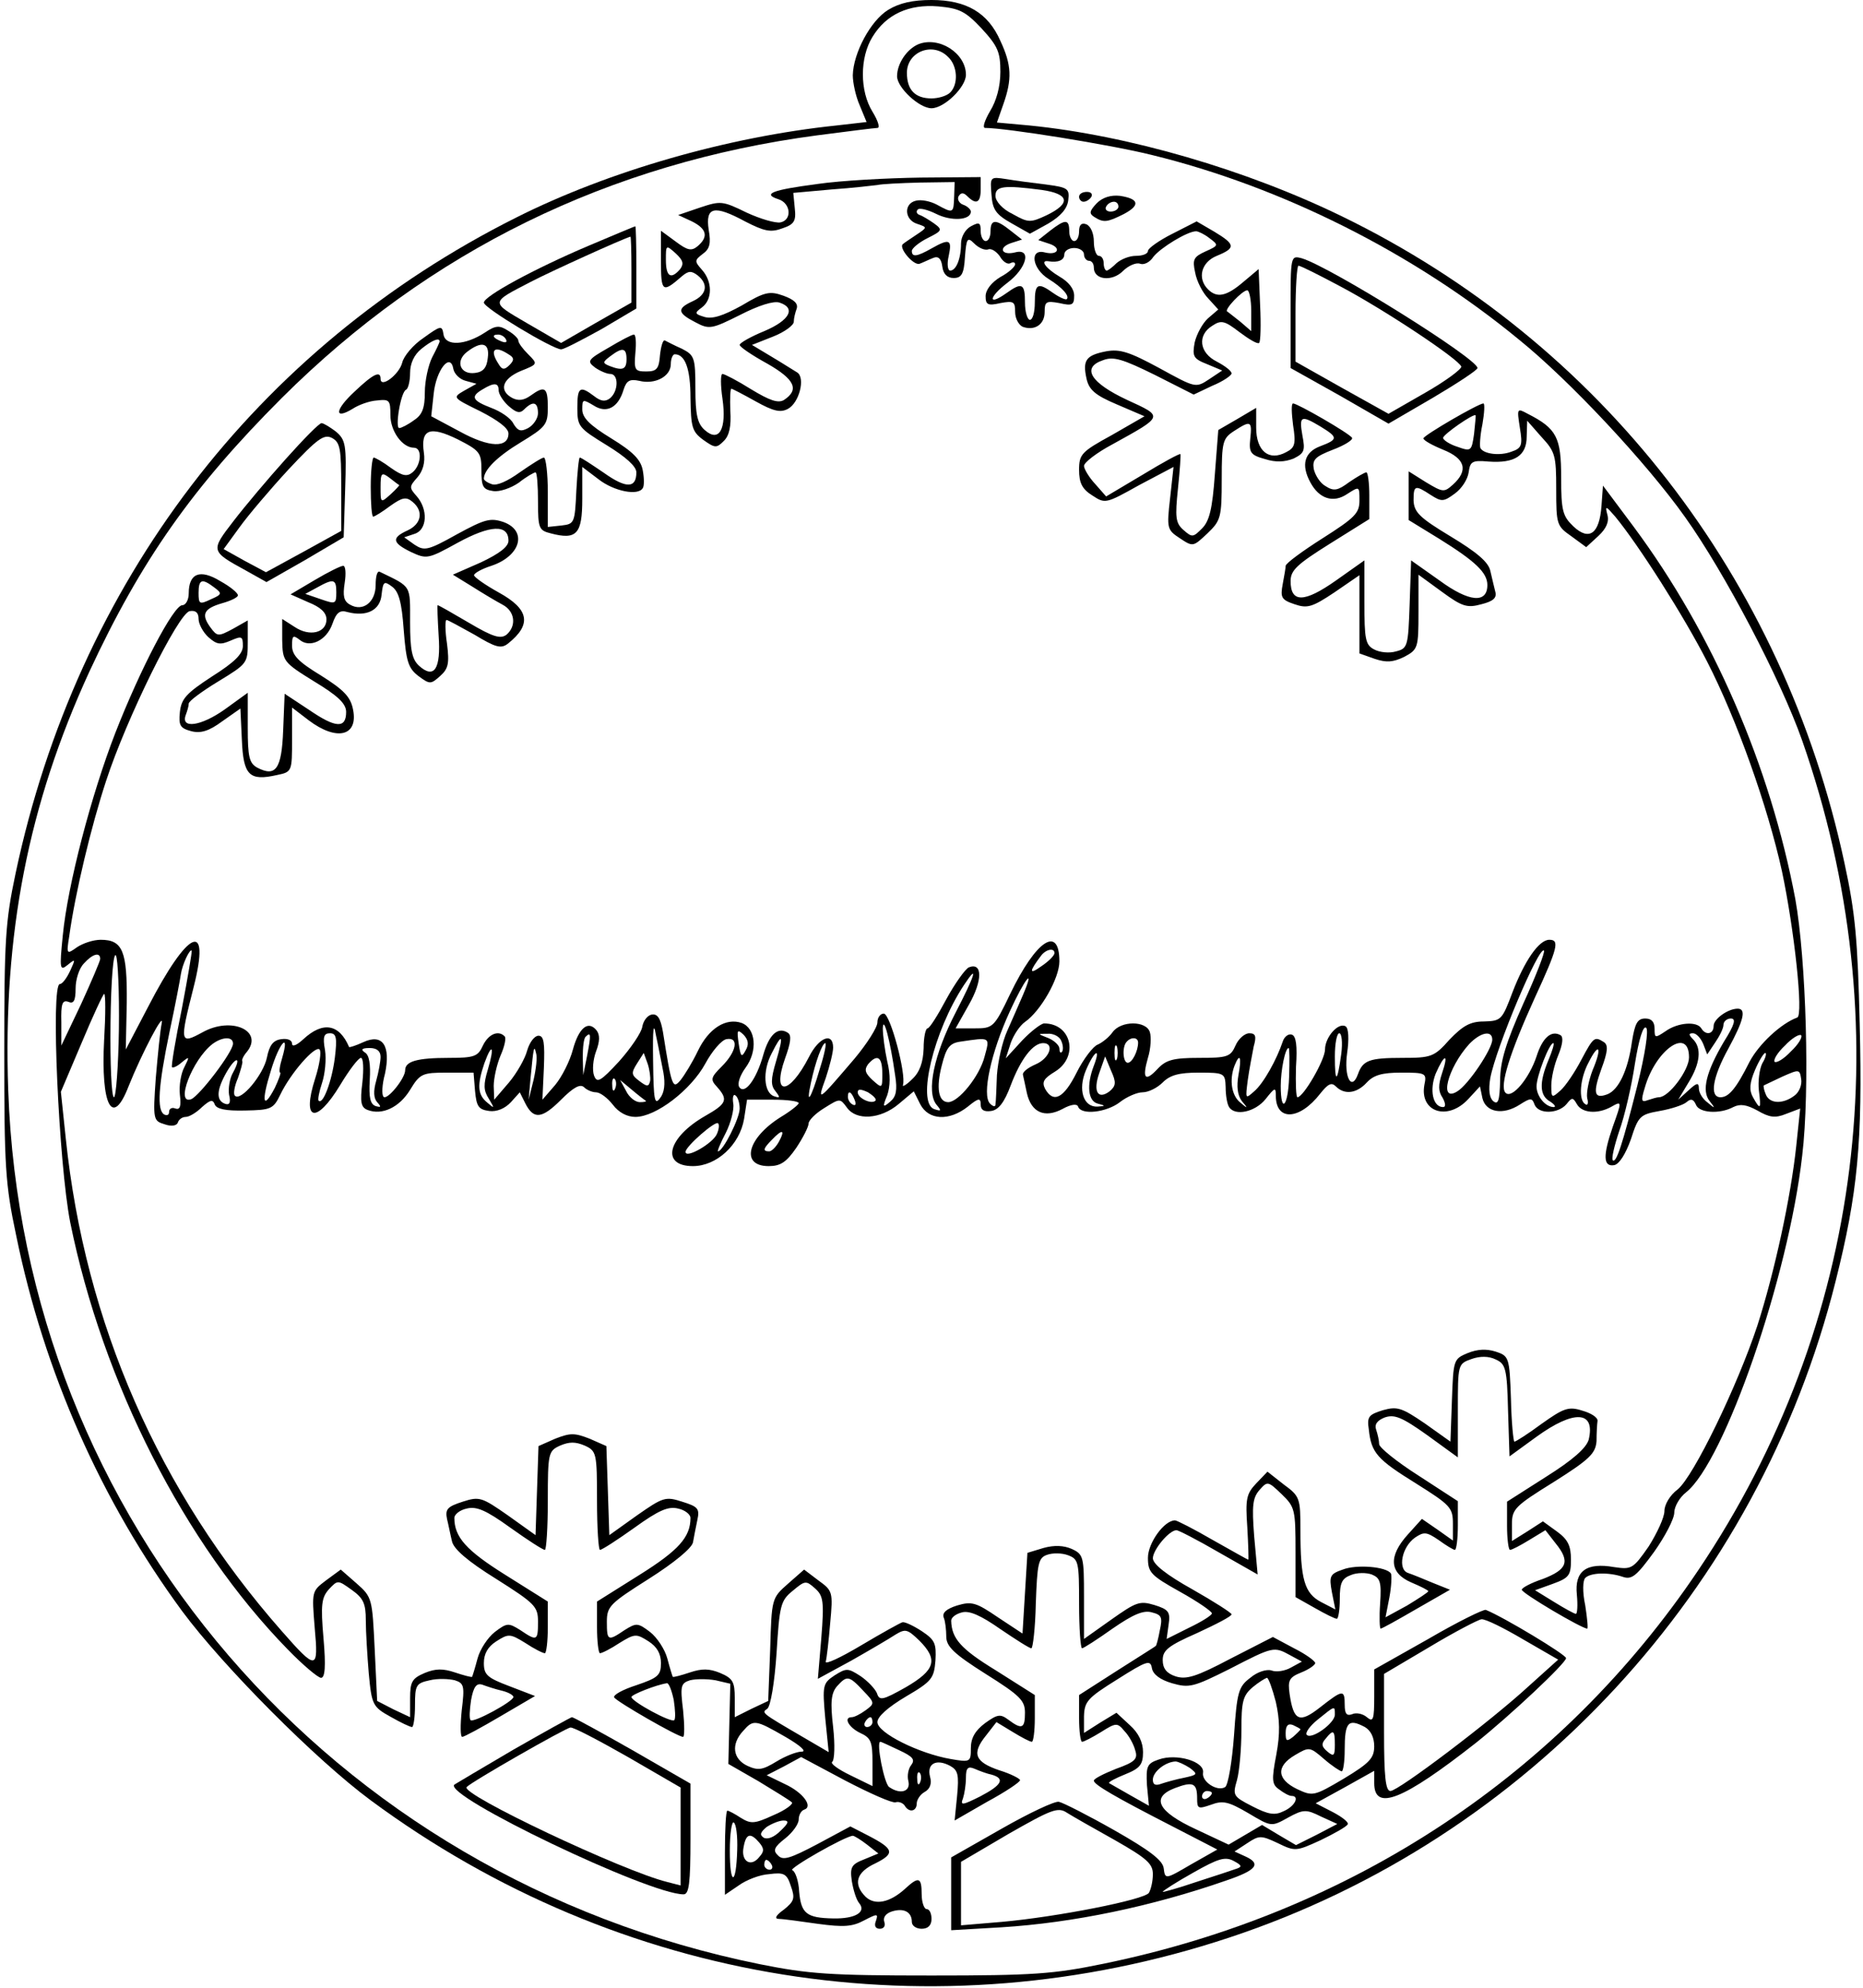 <?xml version="1.0" encoding="UTF-8" standalone="yes"?>
<svg version="1.0" xmlns="http://www.w3.org/2000/svg" width="100.00mm" height="106.67mm" viewBox="0 0 378 404" preserveAspectRatio="xMidYMid meet">
  <g transform="translate(0,404) scale(0.1,-0.1)" fill="#000000" stroke="none">
    <path d="M1802 4020 c-36 -22 -71 -88 -72 -133 0 -15 6 -43 14 -61 l14 -34
-61 -7 c-221 -23 -464 -93 -651 -187 -529 -265 -893 -743 -1018 -1333 -21 -99
-23 -137 -23 -365 0 -229 2 -267 24 -370 57 -280 174 -542 338 -765 84 -113
272 -302 383 -384 506 -374 1147 -477 1745 -279 608 201 1076 707 1233 1334
45 179 55 283 49 521 -4 173 -9 228 -31 329 -124 579 -495 1058 -1021 1314
-195 95 -435 165 -636 185 l-66 6 13 37 c18 51 17 80 -6 129 -25 57 -69 83
-140 83 -38 0 -65 -6 -88 -20z m190 -38 c33 -36 38 -48 38 -88 0 -30 -8 -59
-21 -80 -11 -19 -16 -34 -10 -34 42 0 255 -34 339 -55 262 -64 531 -198 746
-375 103 -83 260 -251 338 -361 80 -112 194 -329 238 -454 201 -574 125 -1187
-211 -1686 -279 -415 -703 -696 -1209 -800 -102 -21 -142 -24 -350 -24 -206 0
-249 3 -349 23 -873 177 -1498 904 -1528 1777 -11 317 41 580 165 850 105 226
210 375 391 556 300 299 666 478 1089 534 62 8 117 15 122 15 6 0 1 15 -10 33
-26 42 -26 110 0 152 28 46 74 67 134 62 43 -4 55 -10 88 -45z"/>
    <path d="M1863 3950 c-23 -10 -43 -39 -43 -65 0 -23 45 -65 70 -65 26 0 70 43
70 68 0 44 -55 79 -97 62z m61 -26 c19 -18 21 -55 4 -72 -7 -7 -24 -12 -38
-12 -33 0 -50 17 -50 52 0 43 53 64 84 32z"/>
    <path d="M1658 3666 c-92 -12 -113 -20 -79 -31 25 -8 28 -42 4 -47 -10 -2 -41
7 -69 20 -49 24 -53 24 -95 10 l-44 -15 28 -13 c30 -15 34 -31 12 -50 -13 -11
-21 -9 -45 9 l-30 22 0 -61 c0 -64 3 -66 42 -32 14 12 20 12 33 2 22 -18 18
-39 -10 -52 -33 -15 -32 -24 5 -43 28 -15 33 -14 91 15 37 19 68 29 80 25 34
-11 21 -36 -31 -58 -27 -11 -50 -24 -50 -28 0 -4 25 -21 56 -38 56 -32 66 -53
34 -74 -12 -7 -29 -1 -67 22 -27 17 -54 31 -58 31 -4 0 -4 -23 0 -50 9 -63 -7
-90 -36 -64 -15 13 -19 32 -19 84 0 63 -2 68 -27 81 -16 7 -31 15 -35 17 -4 2
-8 -12 -10 -30 -2 -28 -7 -33 -28 -33 -23 0 -25 3 -22 38 2 20 1 37 -3 37 -4
0 -27 -12 -52 -27 -42 -24 -44 -27 -27 -40 10 -7 24 -13 31 -13 17 0 17 -34 0
-49 -10 -8 -19 -7 -33 4 -29 22 -34 18 -34 -24 0 -38 3 -41 60 -76 39 -24 60
-43 60 -55 0 -33 -21 -33 -66 -1 -25 17 -46 31 -49 31 -2 0 -5 -30 -7 -67 -3
-66 -4 -68 -30 -71 l-28 -3 0 70 c0 39 -4 71 -8 71 -4 0 -26 -14 -49 -30 -25
-18 -47 -28 -57 -24 -9 3 -16 8 -16 11 0 18 27 45 75 74 51 31 55 36 55 71 0
41 -6 45 -35 24 -14 -10 -25 -11 -37 -5 -28 15 -21 39 17 55 35 14 35 14 15
34 -11 11 -20 23 -20 28 0 4 -9 13 -21 20 -17 11 -25 11 -47 -4 -40 -26 -80
-28 -84 -4 -3 19 -5 19 -41 -7 -21 -14 -40 -37 -43 -50 -6 -24 -44 -53 -44
-33 0 17 -14 11 -53 -26 -40 -37 -42 -58 -4 -35 12 8 34 16 49 17 26 3 28 1
28 -30 0 -32 24 -66 48 -66 17 0 15 -35 -3 -50 -11 -9 -20 -8 -44 9 -16 12
-32 21 -35 21 -3 0 -6 -27 -6 -60 0 -33 2 -60 5 -60 3 0 19 10 35 22 24 17 32
19 45 8 23 -19 18 -45 -10 -58 -33 -15 -32 -25 7 -44 32 -15 35 -14 95 19 66
36 103 38 103 4 0 -12 -18 -26 -56 -44 l-57 -25 39 -24 c22 -14 49 -30 62 -37
25 -13 29 -43 8 -61 -12 -9 -27 -5 -76 24 -34 20 -62 36 -64 36 -1 0 0 -28 2
-61 5 -69 -9 -90 -40 -62 -14 13 -18 32 -18 88 0 77 4 71 -62 103 -5 2 -8 -10
-8 -27 0 -35 -26 -55 -52 -40 -13 7 -15 18 -11 44 3 19 2 35 -3 35 -5 0 -31
-13 -58 -29 l-49 -29 36 -16 c25 -10 37 -21 37 -35 0 -27 -34 -36 -65 -15
l-25 16 0 -43 c1 -43 2 -45 65 -84 48 -29 65 -45 65 -62 0 -34 -21 -33 -75 4
l-50 33 -3 -74 c-3 -79 -15 -96 -53 -76 -16 9 -19 22 -19 81 l0 71 -47 -34
c-48 -34 -90 -40 -79 -11 3 8 6 18 6 23 0 5 27 25 60 45 59 36 60 37 60 80 l0
44 -30 -17 c-30 -16 -32 -16 -46 3 -19 26 -14 38 24 49 18 5 32 12 32 16 0 5
-16 18 -36 29 -41 25 -64 16 -64 -25 0 -13 -6 -24 -13 -24 -18 0 -86 -131
-136 -259 -49 -126 -97 -309 -107 -412 -7 -69 -6 -73 10 -60 16 13 16 12 5
-12 -7 -15 -16 -27 -21 -27 -19 0 -2 -366 21 -484 66 -326 232 -653 442 -868
31 -32 62 -58 68 -58 8 0 10 23 5 80 -6 69 -4 83 11 100 18 19 18 19 46 -1 24
-17 29 -28 29 -62 0 -23 3 -72 6 -108 6 -64 8 -68 44 -88 21 -12 40 -21 44
-21 3 0 6 20 6 44 0 41 2 45 30 51 16 4 39 3 51 0 19 -6 20 -12 14 -61 -3 -30
-3 -54 1 -54 4 0 39 19 78 42 l70 41 -52 20 c-45 17 -52 23 -52 47 0 19 8 33
25 44 25 16 28 16 59 -3 18 -12 36 -21 40 -21 3 0 6 24 6 53 l0 52 -86 54
c-80 50 -104 77 -104 116 0 7 11 16 25 19 20 5 39 -3 89 -39 35 -25 66 -45 70
-45 3 0 6 45 6 100 0 97 1 101 25 112 19 8 31 8 50 0 24 -11 25 -15 25 -112 0
-55 3 -100 6 -100 4 0 35 20 70 45 50 36 69 44 89 39 14 -3 25 -12 25 -19 0
-39 -24 -66 -104 -116 l-86 -54 0 -52 c0 -29 3 -53 6 -53 4 0 22 9 40 21 31
19 34 19 59 3 17 -11 25 -25 25 -44 0 -25 -6 -30 -50 -45 -28 -9 -48 -20 -45
-25 6 -9 129 -80 140 -80 3 0 3 24 0 54 -6 49 -5 55 14 61 12 3 35 3 52 0 l30
-7 -2 -81 -2 -82 61 -35 c33 -20 64 -39 68 -43 4 -3 -13 -16 -37 -26 -39 -18
-46 -18 -66 -6 -12 8 -25 15 -28 15 -3 0 -5 -39 -5 -86 l0 -85 28 19 c15 11
43 22 62 23 30 4 36 1 44 -24 9 -25 7 -31 -14 -48 -17 -12 -20 -19 -10 -19 8
0 44 -5 79 -10 52 -7 70 -6 94 7 27 14 29 14 24 -1 -4 -10 -1 -16 8 -16 8 0
12 6 9 14 -3 9 3 17 15 21 25 8 41 -1 41 -21 0 -8 9 -14 20 -14 13 0 20 7 20
20 0 11 -4 20 -10 20 -5 0 -10 14 -10 30 0 35 -6 37 -34 11 -31 -28 -61 -34
-80 -16 -26 26 -19 50 20 68 40 20 38 29 -14 56 l-37 19 -67 -36 c-55 -29 -70
-34 -80 -23 -11 10 -8 17 15 35 15 12 27 29 27 38 0 9 5 18 11 20 19 6 -2 35
-39 52 l-37 18 35 18 35 19 90 -48 c50 -26 95 -46 102 -44 6 2 14 -1 18 -6 9
-16 25 -13 25 4 0 7 7 18 16 23 11 6 15 17 11 31 -7 27 13 37 41 22 16 -9 18
-18 14 -61 l-5 -50 66 38 c37 20 67 40 67 44 0 3 -19 13 -42 20 -50 17 -57 34
-27 71 l21 27 33 -20 c18 -11 35 -20 39 -20 3 0 6 21 6 48 l0 47 -79 50 c-72
44 -90 65 -91 101 0 7 10 14 22 17 15 4 38 -6 78 -34 31 -21 59 -39 63 -39 3
0 8 41 9 91 3 81 5 93 23 99 11 4 30 4 43 -1 21 -8 22 -14 22 -99 0 -49 3 -90
6 -90 3 0 31 18 62 40 42 29 63 38 80 33 20 -5 22 -10 16 -37 -3 -17 -7 -31
-8 -31 0 -1 -36 -23 -78 -50 l-78 -50 0 -47 c0 -27 3 -48 6 -48 4 0 21 9 39
20 30 19 33 19 47 2 9 -9 19 -27 22 -39 6 -18 0 -24 -39 -38 -25 -10 -45 -20
-45 -24 0 -8 43 -33 158 -92 l93 -48 -53 -30 c-53 -31 -53 -31 -56 -8 -2 16
-28 36 -100 77 -53 30 -104 56 -113 58 -8 2 -61 -23 -117 -55 l-102 -58 0 -74
0 -74 103 6 c144 9 304 42 456 95 62 21 72 34 39 49 l-22 10 26 17 c24 16 28
16 62 0 35 -17 37 -17 87 6 27 13 52 27 55 32 3 4 -11 15 -30 25 l-35 18 60
33 59 33 0 -25 c0 -58 58 -35 207 82 69 55 183 162 183 172 0 7 -126 83 -163
98 -4 2 -57 -24 -117 -59 l-110 -62 0 -55 c0 -47 -2 -53 -15 -42 -8 7 -22 10
-30 6 -11 -4 -15 1 -15 19 0 32 -4 31 -50 -5 -42 -33 -54 -28 -62 27 -4 28 -1
34 24 44 15 6 28 15 28 19 0 4 -19 18 -43 30 l-43 23 -86 -44 c-70 -37 -90
-43 -112 -36 -18 6 -26 16 -26 33 0 20 11 29 70 55 39 18 70 34 70 38 0 3 -36
26 -80 51 -52 29 -80 51 -80 63 0 17 33 57 48 57 4 0 43 -20 86 -45 l79 -45
-7 77 c-5 64 -3 79 11 95 16 18 17 18 45 -9 27 -26 28 -31 28 -118 l0 -91 39
-22 c21 -12 41 -22 45 -22 3 0 6 18 6 40 0 33 4 42 23 49 12 5 31 5 42 1 17
-7 20 -15 17 -59 -2 -28 -1 -51 1 -51 3 0 35 18 73 40 l68 39 -35 14 c-19 8
-41 17 -50 20 -22 7 -13 53 14 72 18 12 23 12 48 -5 15 -11 30 -20 33 -20 3 0
6 22 6 50 l0 49 -80 52 c-44 28 -80 57 -80 64 0 7 -3 20 -6 29 -4 11 2 19 17
25 20 7 35 1 87 -36 l62 -45 0 95 c0 95 0 95 28 105 17 6 35 6 49 -1 20 -9 23
-18 25 -103 l3 -94 55 40 c76 55 120 53 106 -6 -5 -17 -32 -41 -86 -75 l-80
-51 0 -49 c0 -27 3 -49 6 -49 4 0 21 9 39 20 l33 20 21 -27 c30 -37 23 -53
-26 -72 -24 -8 -43 -18 -43 -22 0 -7 122 -79 133 -79 2 0 0 21 -4 47 -6 28 -5
51 0 56 11 11 48 12 77 2 18 -6 28 3 63 51 22 31 41 67 41 80 0 12 11 31 24
41 78 62 208 437 236 684 16 133 8 400 -14 522 -51 270 -167 539 -329 757
l-62 83 -3 -41 c-4 -57 -25 -72 -57 -42 -22 21 -25 32 -25 100 0 81 -9 99 -68
129 -22 12 -22 11 -16 -28 6 -36 4 -42 -17 -49 -23 -9 -56 -5 -63 7 -2 3 -1
25 4 49 4 23 5 42 2 42 -10 0 -122 -65 -122 -71 0 -4 18 -14 40 -23 45 -18 52
-42 20 -71 -18 -16 -20 -16 -55 5 l-35 22 0 -50 0 -49 62 -38 c74 -46 98 -69
98 -94 0 -38 -37 -35 -97 9 l-58 41 -3 -89 c-3 -86 -4 -90 -28 -96 -13 -4 -33
-2 -44 4 -18 9 -20 21 -20 96 l0 85 -58 -41 c-64 -45 -92 -46 -92 -1 0 22 13
34 80 76 l80 50 0 48 c0 26 -3 47 -6 47 -3 0 -19 -9 -35 -20 -23 -17 -31 -19
-48 -8 -11 6 -21 22 -24 35 -3 19 3 25 39 39 24 9 41 20 39 24 -5 9 -111 70
-120 70 -4 0 -3 -20 0 -44 6 -38 4 -46 -14 -55 -35 -19 -61 2 -61 50 l0 40
-39 -23 -38 -22 -7 -90 c-5 -70 -11 -95 -26 -110 -18 -18 -20 -19 -38 -3 -16
14 -17 26 -11 84 4 38 6 69 5 70 -1 2 -36 -17 -77 -42 l-74 -44 -22 25 c-13
14 -23 31 -23 37 0 7 26 27 58 44 105 58 104 56 30 90 -75 35 -94 66 -49 81
21 8 40 2 105 -30 l79 -40 38 18 c22 9 39 21 39 25 0 5 -13 15 -30 24 -36 18
-40 54 -9 73 18 12 25 10 55 -13 20 -15 37 -25 40 -22 3 2 4 37 2 77 l-3 73
-31 -26 c-35 -30 -54 -33 -72 -15 -22 22 -14 55 18 68 39 16 38 23 -5 49 l-36
21 -49 -25 c-28 -14 -50 -30 -50 -35 0 -6 -11 -10 -24 -10 -14 0 -31 -7 -40
-15 -8 -8 -17 -15 -20 -15 -3 0 -6 7 -6 15 0 8 -4 15 -10 15 -5 0 -10 13 -10
29 0 16 -6 31 -15 35 -10 4 -15 -1 -15 -14 0 -11 -4 -20 -10 -20 -5 0 -10 9
-10 20 0 25 -8 25 -39 1 l-24 -19 21 -7 c27 -8 20 -25 -8 -18 -31 8 -26 -33 8
-54 29 -18 43 -35 37 -41 -2 -2 -14 3 -27 12 -32 23 -38 20 -38 -19 0 -19 -4
-35 -10 -35 -5 0 -10 16 -10 35 0 39 -6 42 -38 19 -38 -27 -36 -8 2 21 40 30
50 71 16 62 -28 -7 -35 10 -8 19 l22 7 -23 18 c-30 24 -41 24 -41 -1 0 -11 -4
-20 -10 -20 -5 0 -10 9 -10 20 0 18 -3 19 -20 10 -11 -6 -20 -21 -20 -35 0
-31 -10 -55 -22 -55 -5 0 -7 13 -3 30 7 33 2 36 -35 15 -30 -17 -40 -18 -40
-5 0 5 14 17 32 26 30 15 31 17 13 30 -10 7 -23 15 -29 17 -6 2 -8 7 -4 11 3
4 20 0 38 -9 30 -15 70 -13 70 5 0 4 -7 11 -16 14 -8 3 -12 11 -9 17 5 8 10 8
18 0 18 -18 27 -13 27 14 l0 25 -122 -1 c-68 -1 -162 -6 -210 -13z m278 -26
c-1 -34 -2 -34 -35 -16 -13 7 -32 11 -43 8 -25 -6 -23 -39 3 -47 21 -7 21 -7
-3 -23 -12 -8 -24 -16 -26 -18 -10 -7 22 -45 34 -40 8 3 20 9 28 12 10 4 16
-2 18 -18 2 -15 10 -23 23 -23 16 0 21 8 23 43 3 38 5 41 19 27 9 -9 21 -14
28 -12 6 3 17 -4 24 -14 6 -11 16 -17 21 -14 6 3 10 2 10 -2 0 -5 -13 -17 -30
-26 -18 -11 -30 -26 -30 -39 0 -17 4 -20 30 -14 27 5 30 3 30 -18 0 -13 7 -26
15 -30 24 -9 45 4 45 30 0 21 3 23 30 18 26 -6 30 -4 30 15 0 14 -11 28 -30
39 -27 16 -41 34 -22 31 19 -3 32 2 32 14 0 7 9 13 20 13 11 0 20 -6 20 -13 0
-7 5 -13 10 -13 6 0 10 -6 10 -14 0 -25 37 -29 59 -7 11 11 27 18 35 15 8 -3
20 3 27 14 14 18 69 52 87 52 4 0 17 -6 27 -14 19 -14 19 -15 -8 -27 -24 -11
-27 -16 -21 -43 3 -17 15 -41 27 -53 l20 -22 -21 -18 c-11 -10 -23 -32 -27
-49 -5 -28 -3 -33 25 -44 l31 -13 -27 -18 c-27 -18 -28 -17 -101 23 -61 33
-80 39 -108 34 -41 -8 -48 -18 -40 -55 5 -23 17 -34 62 -53 l56 -24 -66 -38
c-62 -34 -67 -39 -67 -71 0 -26 6 -39 27 -52 26 -17 27 -17 95 21 l70 37 -7
-64 c-7 -61 -6 -64 20 -81 27 -18 27 -17 56 10 27 26 29 32 29 110 0 76 2 83
25 98 34 22 37 21 33 -16 -3 -28 1 -33 30 -41 22 -7 40 -6 58 1 22 11 24 16
18 47 -7 40 -3 42 37 18 36 -22 36 -26 -1 -40 -32 -12 -39 -38 -20 -73 18 -34
47 -43 75 -24 25 16 25 16 25 -13 0 -26 -9 -35 -75 -77 -41 -26 -75 -51 -75
-56 0 -4 -3 -21 -6 -37 -5 -27 -3 -32 24 -41 26 -9 36 -6 81 24 l51 35 0 -80
0 -79 31 -11 c24 -8 37 -7 60 4 28 15 29 18 29 91 l0 76 48 -35 c41 -30 51
-33 80 -25 24 6 32 13 28 26 -2 9 -7 28 -10 42 -4 18 -28 38 -81 70 -63 38
-74 49 -75 73 0 31 3 32 35 11 22 -14 26 -14 49 3 14 10 26 29 28 43 3 22 7
25 40 22 54 -4 78 12 78 51 l1 32 29 -33 c28 -30 30 -38 30 -106 0 -72 1 -75
31 -96 l30 -22 25 23 c16 15 22 29 18 43 -5 19 -3 18 16 -4 47 -57 139 -201
187 -295 60 -117 123 -294 152 -426 25 -118 44 -293 31 -297 -33 -12 -78 -54
-97 -90 -27 -54 -42 -72 -59 -72 -23 0 -16 41 16 99 31 57 37 81 19 81 -20 0
-49 -21 -49 -35 0 -17 -16 -20 -25 -5 -9 15 -48 12 -73 -6 -21 -14 -22 -14
-22 5 0 14 -6 21 -19 21 -16 0 -21 -10 -27 -47 -8 -58 -27 -98 -50 -107 -27
-10 -30 2 -12 52 13 35 14 48 5 54 -19 12 -21 11 -46 -36 -13 -25 -32 -53 -42
-62 -18 -16 -19 -16 -19 10 0 15 6 42 14 61 9 22 11 37 5 41 -19 11 -37 -5
-49 -43 -15 -45 -50 -87 -63 -74 -13 13 9 82 59 192 48 104 51 119 30 119 -21
0 -50 -42 -75 -107 -21 -56 -23 -58 -58 -59 -28 0 -43 -9 -70 -37 -31 -35 -37
-37 -96 -37 -67 0 -80 -5 -90 -33 -13 -36 -29 -6 -22 43 4 28 3 50 -3 54 -15
9 -42 -22 -42 -47 0 -21 -44 -97 -56 -97 -3 0 -4 28 -3 62 3 43 0 62 -8 65 -7
3 -16 -4 -19 -14 -12 -36 -39 -85 -58 -101 -18 -16 -18 -16 -13 23 3 22 9 52
12 68 6 21 4 27 -9 27 -9 0 -22 -11 -28 -25 -10 -23 -17 -25 -74 -25 -52 0
-67 -4 -84 -22 -26 -28 -32 -20 -20 22 6 19 7 43 4 52 -7 24 -59 24 -76 0 -7
-10 -21 -21 -30 -25 -9 -3 -29 -29 -43 -57 -26 -52 -47 -63 -64 -33 -7 14 -3
21 20 35 49 30 34 98 -22 98 -6 0 -27 -16 -45 -35 l-33 -36 10 31 c6 17 19 36
29 43 32 22 70 89 70 123 0 74 -47 44 -100 -66 -33 -69 -35 -70 -73 -70 l-38
0 27 48 c28 49 28 87 0 76 -7 -3 -28 -32 -46 -65 -17 -32 -34 -59 -38 -59 -4
0 -8 -18 -8 -41 -1 -28 -8 -48 -23 -62 -12 -12 -21 -17 -19 -12 7 22 -26 145
-39 145 -7 0 -13 -8 -13 -18 0 -10 -21 -43 -46 -73 -76 -89 -77 -90 -59 -40 8
24 15 52 15 62 0 32 -29 21 -49 -19 -40 -78 -76 -81 -49 -4 12 33 14 48 6 53
-20 13 -38 -3 -50 -45 -14 -50 -38 -82 -49 -65 -4 7 2 24 13 39 25 34 21 80
-8 91 -32 11 -67 -11 -89 -57 -11 -23 -27 -49 -35 -59 -16 -19 -18 -16 -36 98
-5 28 -11 37 -23 35 -9 -2 -17 -13 -19 -25 -2 -12 -23 -43 -47 -70 -38 -41
-45 -45 -51 -29 -4 11 -2 33 4 49 8 21 8 34 1 43 -17 21 -36 5 -48 -39 -6 -23
-22 -55 -36 -72 l-26 -30 3 65 c2 51 0 65 -11 65 -8 0 -18 -13 -23 -30 -4 -16
-21 -46 -37 -65 l-30 -35 -1 28 c0 15 6 43 14 62 8 18 12 36 8 39 -13 13 -33
4 -44 -19 -10 -22 -17 -25 -69 -25 -65 0 -89 -7 -89 -25 0 -17 -37 -62 -44
-54 -4 4 -3 25 3 47 12 57 -5 82 -44 64 -15 -7 -28 -11 -29 -10 -20 47 -53 53
-93 16 -14 -13 -23 -16 -23 -9 0 7 -9 11 -22 9 -16 -2 -24 -12 -29 -37 -7 -35
-53 -90 -65 -78 -4 3 -1 20 6 36 6 17 10 32 9 34 -2 2 2 11 9 19 35 43 -31 73
-90 40 -46 -25 -47 -22 -18 92 35 138 -11 118 -93 -41 l-45 -86 2 95 c1 105
-8 128 -53 128 -15 0 -36 -7 -48 -15 -21 -15 -22 -15 -16 22 12 88 45 225 75
316 41 126 147 341 170 345 12 2 18 -3 18 -16 0 -10 9 -27 20 -37 17 -15 24
-16 45 -7 23 10 25 9 25 -11 0 -16 -17 -33 -63 -62 -52 -34 -62 -45 -65 -72
-3 -28 1 -33 23 -39 19 -5 36 0 63 20 l37 26 3 -64 c3 -72 15 -84 72 -71 30 6
30 8 30 72 l0 65 34 -26 c57 -43 101 -32 90 22 -5 26 -19 40 -65 69 -46 28
-59 41 -59 61 0 20 2 22 15 12 21 -18 55 -2 67 32 8 23 15 29 31 24 39 -10 66
4 69 35 3 27 5 29 21 17 14 -10 20 -32 24 -88 5 -64 9 -78 30 -94 23 -17 25
-17 44 0 17 15 19 26 14 66 -4 26 -4 48 -1 48 3 0 28 -14 57 -30 43 -26 54
-29 68 -18 49 39 43 70 -19 104 -27 15 -50 31 -50 35 0 4 16 13 35 19 60 20
74 71 25 89 -27 9 -38 6 -95 -25 -59 -33 -66 -34 -86 -21 l-21 15 21 7 c26 8
28 50 4 77 -15 17 -15 19 2 38 11 13 16 30 13 50 -7 48 12 55 69 27 45 -23 48
-27 48 -63 0 -33 3 -39 24 -42 13 -2 36 6 52 17 15 12 31 21 34 21 3 0 5 -27
5 -59 0 -55 2 -59 26 -65 53 -14 64 -1 64 70 l0 65 33 -25 c32 -25 81 -34 90
-18 3 4 3 20 0 36 -4 22 -20 38 -64 65 -44 27 -59 42 -59 59 0 21 1 21 23 8
26 -17 50 -5 61 32 6 19 13 22 32 18 32 -8 64 9 64 34 0 11 4 20 8 20 21 0 32
-29 32 -89 1 -59 3 -68 26 -85 24 -17 27 -17 42 -2 11 11 15 30 13 61 -1 25 0
45 2 45 2 0 25 -12 50 -26 36 -20 50 -23 65 -15 23 12 36 63 19 74 -7 4 -30
19 -52 32 l-40 24 43 17 c23 9 42 23 42 30 0 7 3 19 6 27 3 10 -5 18 -27 26
-28 10 -38 8 -85 -20 -38 -21 -60 -28 -76 -23 -20 6 -20 8 -5 19 22 16 22 53
0 77 -15 17 -15 19 2 32 14 10 17 21 12 49 -7 47 11 51 74 17 39 -20 52 -23
76 -14 24 8 28 15 25 41 l-3 31 78 7 c43 3 85 8 93 9 8 2 47 4 86 5 l71 1 -1
-30z m-557 -147 c-19 -22 -29 -15 -29 19 0 30 0 31 20 13 15 -14 17 -21 9 -32z
m1161 -85 l0 -41 -22 19 c-13 10 -25 20 -27 21 -6 4 31 43 41 43 4 0 8 -19 8
-42z m-1515 -58 c3 -6 -1 -7 -9 -4 -18 7 -21 14 -7 14 6 0 13 -4 16 -10z
m-135 -4 c0 -2 -7 -17 -15 -32 -8 -16 -15 -48 -15 -71 0 -32 -5 -46 -22 -57
-12 -9 -26 -16 -30 -16 -9 0 3 74 14 78 4 2 8 17 8 34 0 19 8 37 23 49 21 17
37 24 37 15z m98 -33 c-2 -20 -9 -29 -26 -31 -30 -4 -41 24 -16 43 30 23 46
18 42 -12z m42 7 c12 -7 12 -12 2 -22 -10 -10 -15 -10 -22 2 -19 29 -9 39 20
20z m240 -10 c0 -21 -8 -24 -34 -14 -15 6 -15 8 1 20 25 19 33 17 33 -6z
m-327 -44 l22 -6 -25 -14 c-24 -14 -24 -14 33 -42 35 -18 57 -34 57 -45 0 -30
-39 -29 -99 4 l-58 31 5 46 c5 48 34 85 40 50 2 -10 13 -21 25 -24z m67 -19
c0 -8 9 -22 20 -32 16 -14 23 -16 32 -7 18 18 28 15 28 -8 0 -10 -9 -24 -20
-30 -15 -8 -21 -6 -30 9 -5 11 -26 25 -45 32 -39 15 -43 23 -17 38 23 14 32
13 32 -2z m1983 -89 c-5 -35 -6 -36 -34 -26 -16 5 -29 14 -29 18 0 7 62 50 66
46 1 -1 -1 -17 -3 -38z m-2185 -104 c1 0 -7 -9 -18 -19 -20 -18 -20 -17 -20
15 0 29 2 31 18 19 9 -7 18 -14 20 -15z m-376 -208 c16 -12 16 -14 -7 -24 -23
-11 -25 -10 -25 13 0 28 7 30 32 11z m248 -10 c0 -24 -2 -24 -31 -14 l-32 11
24 13 c34 19 39 17 39 -10z m-442 -888 c-1 -76 -6 -138 -10 -138 -5 0 -8 68
-7 151 1 89 6 145 11 137 4 -7 7 -75 6 -150z m128 42 c-13 -63 -22 -117 -20
-119 2 -2 11 2 20 10 16 13 16 12 5 -10 -7 -13 -11 -38 -9 -56 3 -24 0 -31 -9
-28 -7 3 -13 0 -13 -7 0 -6 -4 -8 -10 -5 -15 9 -12 57 11 168 12 56 22 109 23
117 3 20 18 52 22 48 1 -2 -8 -55 -20 -118z m1774 113 c0 -5 -12 -17 -27 -27
-25 -18 -25 -11 0 22 10 13 27 16 27 5z m953 -103 c-35 -79 -47 -117 -47 -156
-1 -41 -4 -50 -14 -42 -8 7 -10 23 -6 47 12 63 99 269 109 259 3 -2 -16 -51
-42 -108z m-2893 91 c0 -4 -18 -46 -39 -92 l-40 -84 0 47 c-1 38 2 46 14 42
11 -5 15 2 15 27 0 18 7 41 17 51 17 19 33 24 33 9z m1739 -109 c-44 -85 -60
-161 -39 -187 11 -13 10 -14 -5 -9 -35 14 -1 158 61 252 31 47 22 19 -17 -56z
m137 36 c-8 -18 -22 -51 -32 -73 -10 -22 -19 -62 -21 -90 -1 -27 -2 -54 -3
-60 0 -5 -5 -4 -11 2 -17 17 2 104 40 187 30 66 53 95 27 34z m-1868 -91 c-7
-135 17 -180 50 -94 26 65 73 155 67 127 -3 -14 -8 -64 -12 -111 -6 -85 -5
-87 18 -94 14 -5 25 -3 27 4 2 6 9 11 16 11 7 0 22 9 33 20 17 15 22 16 26 5
4 -9 22 -13 62 -12 52 1 57 3 71 32 21 44 71 101 80 92 4 -4 0 -31 -9 -59 -28
-87 2 -94 51 -13 18 30 37 55 42 55 5 0 6 -22 3 -50 -5 -40 -3 -51 11 -56 29
-11 64 5 86 41 20 33 25 35 75 35 l54 0 3 -37 c3 -32 7 -38 29 -41 15 -2 32 5
44 18 l18 20 11 -22 c17 -34 34 -32 73 7 25 25 39 33 47 25 5 -5 16 -10 24
-10 8 0 23 -11 34 -25 12 -16 29 -25 46 -25 42 0 113 55 142 108 14 26 33 48
43 50 26 5 21 -25 -9 -55 -23 -23 -24 -27 -10 -42 23 -26 20 -34 -24 -59 -77
-44 -91 -102 -25 -102 48 0 95 43 104 96 l6 39 53 0 c28 0 52 -3 52 -7 0 -3
-16 -16 -36 -28 -69 -43 -83 -100 -25 -100 24 0 36 8 56 37 14 21 25 43 25 49
0 7 14 21 32 32 32 20 32 20 46 1 19 -27 68 -24 105 7 l31 26 13 -26 c17 -33
59 -35 97 -5 22 18 26 18 26 4 0 -11 7 -15 21 -13 15 2 27 17 40 52 20 53 45
86 66 86 24 0 13 -31 -15 -43 -16 -7 -28 -16 -26 -22 1 -5 5 -22 8 -37 9 -39
36 -51 72 -32 18 10 30 11 32 5 6 -18 58 -12 85 9 14 11 35 20 46 20 12 0 30
9 41 20 15 15 33 20 73 20 53 0 54 -1 55 -30 0 -16 3 -34 7 -40 12 -19 53 -10
74 16 19 24 21 25 21 7 0 -52 48 -50 90 4 16 20 23 24 32 15 18 -18 43 -14 63
8 14 15 31 20 70 20 50 0 52 -1 47 -25 -10 -55 47 -74 89 -29 l24 26 5 -24 c7
-29 42 -35 76 -13 22 14 25 14 30 0 8 -20 48 -19 65 1 11 14 13 14 21 0 10
-18 41 -21 69 -6 23 13 23 13 4 -40 -20 -58 -20 -82 3 -78 10 2 23 22 34 53
15 47 19 50 58 57 23 4 48 12 55 18 9 8 14 6 19 -5 6 -17 48 -20 76 -5 14 7
27 5 49 -7 24 -14 36 -16 58 -7 l29 11 -8 -76 c-11 -104 -44 -256 -79 -365
-41 -124 -130 -307 -162 -333 -16 -12 -27 -31 -27 -44 0 -13 -15 -45 -32 -72
-32 -46 -35 -47 -70 -42 -57 10 -81 -8 -76 -56 2 -21 1 -39 -2 -39 -3 0 -23
11 -44 24 l-39 24 36 13 c33 12 37 17 37 49 0 28 -6 41 -28 57 l-29 21 -31
-20 -32 -20 0 34 c0 31 6 37 85 86 73 46 85 58 87 83 0 16 1 34 2 41 1 7 -13
16 -31 21 -28 9 -38 5 -83 -27 -27 -20 -52 -36 -55 -36 -2 0 -6 39 -7 87 -3
85 -4 87 -31 96 -19 6 -37 5 -57 -3 -29 -12 -29 -14 -32 -96 l-3 -84 -52 37
c-47 32 -56 35 -85 27 -29 -9 -33 -13 -29 -39 5 -48 17 -61 96 -110 70 -44 75
-49 75 -82 l0 -34 -31 22 -32 22 -28 -31 c-41 -45 -38 -79 6 -98 19 -8 35 -16
35 -18 0 -2 -20 -15 -43 -29 l-44 -24 8 41 c4 22 5 44 3 48 -9 14 -70 19 -98
8 -26 -9 -28 -13 -22 -46 l7 -35 -29 15 c-34 18 -42 46 -42 146 0 65 -1 69
-34 93 l-33 26 -23 -24 c-20 -21 -22 -32 -18 -89 2 -36 3 -66 2 -66 -1 0 -33
18 -72 40 -38 22 -73 40 -77 40 -22 0 -55 -46 -55 -76 0 -30 6 -36 65 -69 36
-20 65 -40 65 -44 0 -4 -21 -17 -46 -29 l-46 -23 4 29 c4 26 0 31 -29 40 -30
9 -37 6 -88 -30 l-55 -39 0 86 c0 81 -1 86 -25 97 -16 7 -35 8 -57 2 l-33 -10
-5 -82 -5 -82 -50 33 c-44 30 -53 33 -83 24 -22 -7 -31 -15 -27 -25 3 -7 5
-25 5 -38 0 -20 15 -35 80 -76 70 -44 80 -54 80 -79 0 -32 -6 -35 -34 -14 -16
12 -22 11 -47 -7 -20 -15 -29 -30 -29 -51 0 -28 -1 -29 -41 -22 -64 11 -149
53 -149 75 0 11 21 30 58 52 53 31 57 37 60 73 2 35 -1 42 -28 60 -17 11 -34
19 -39 18 -4 -1 -42 -22 -84 -47 -42 -25 -74 -40 -72 -33 2 7 6 42 9 78 6 64
5 66 -24 87 l-29 22 -33 -29 c-33 -29 -33 -30 -36 -134 l-4 -104 -34 -16 -34
-17 0 39 c0 33 -4 40 -30 51 -22 9 -37 9 -61 1 -18 -6 -33 -10 -35 -9 -1 2 -6
18 -11 37 -5 19 -21 43 -35 54 -25 19 -28 19 -52 4 -34 -23 -36 -22 -36 17 0
31 6 37 85 87 52 33 87 62 90 74 2 11 6 32 9 46 5 23 1 27 -31 37 -34 11 -39
9 -92 -28 l-56 -40 -3 91 -3 90 -34 15 c-31 12 -39 12 -70 0 l-34 -15 -3 -90
-3 -91 -56 40 c-53 37 -58 39 -92 28 -31 -10 -36 -15 -32 -35 3 -12 7 -33 10
-45 3 -16 32 -41 90 -77 79 -50 85 -56 85 -87 0 -39 -2 -40 -36 -17 -24 15
-27 15 -52 -4 -14 -11 -30 -35 -35 -54 -5 -19 -10 -35 -11 -37 -2 -1 -17 3
-35 9 -24 8 -39 8 -61 -1 -26 -11 -30 -18 -30 -51 l0 -39 -34 16 -33 17 -5
105 c-5 103 -5 106 -37 134 l-32 28 -30 -22 c-29 -22 -29 -22 -23 -96 8 -87 4
-88 -67 -7 -250 284 -400 626 -439 1001 l-10 95 42 99 c23 55 44 100 46 100 3
0 3 -42 0 -93z m1137 -67 c4 -23 2 -41 -7 -52 -11 -15 -13 -4 -14 75 -1 68 1
82 6 52 5 -22 11 -56 15 -75z m471 -5 c5 -31 2 -44 -10 -54 -15 -13 -16 -11
-6 13 6 18 7 41 0 69 -5 23 -9 53 -9 67 1 28 15 -24 25 -95z m1685 68 c-36
-61 -46 -100 -29 -121 12 -15 11 -16 -4 -3 -10 7 -18 20 -18 29 0 12 -4 12
-21 -4 l-21 -19 21 35 c24 39 27 70 9 88 -9 9 -9 12 0 12 7 0 16 -10 21 -22
l8 -21 16 24 c9 13 17 29 17 36 0 7 7 13 15 13 11 0 8 -12 -14 -47z m-176 -89
c-30 -119 -43 -159 -50 -152 -3 3 3 29 13 59 11 30 25 91 32 137 8 50 17 79
23 73 5 -5 -2 -52 -18 -117z m-1813 71 c-8 -15 -10 -13 -14 14 -4 28 -3 30 10
18 10 -11 11 -20 4 -32z m-835 -15 c-6 -47 -24 -96 -33 -87 -2 2 1 18 7 36 6
18 9 48 6 67 -5 27 -2 34 10 34 13 0 15 -9 10 -50z m513 5 l-8 -40 -1 36 c0
20 2 39 6 42 11 11 11 4 3 -38z m964 29 c4 -9 4 -19 1 -22 -3 -3 -5 0 -5 7 0
6 -10 16 -22 21 -23 9 -23 9 -2 9 12 1 25 -6 28 -15z m569 -26 c-8 -59 -13
-61 -13 -5 0 26 4 47 9 47 5 0 7 -19 4 -42z m307 29 c0 -19 -49 -92 -71 -105
-38 -24 -20 47 24 96 23 24 47 29 47 9z m607 -24 c-14 -15 -29 -24 -33 -21 -3
4 6 19 21 33 14 15 29 24 33 21 3 -4 -6 -19 -21 -33z m-3167 16 c0 -17 -68
-106 -85 -113 -33 -12 2 80 43 112 20 15 42 16 42 1z m1104 -36 c-11 -37 -11
-49 -1 -61 10 -13 9 -14 -3 -10 -21 7 -24 51 -5 87 22 44 25 38 9 -16z m424
10 c-10 -40 -53 -93 -74 -93 -20 0 -25 29 -13 75 9 36 16 45 38 48 61 9 60 10
49 -30z m312 28 c0 -17 -12 -41 -21 -41 -10 0 -12 33 -2 43 9 10 23 9 23 -2z
m-1740 -31 c-5 -16 -7 -30 -4 -30 2 0 -3 -14 -11 -31 -24 -46 -28 -29 -8 35
17 57 39 81 23 26z m1093 -22 c-18 -62 -29 -78 -18 -28 9 42 23 80 29 80 3 0
-2 -24 -11 -52z m604 20 c-3 -7 -5 -2 -5 12 0 14 2 19 5 13 2 -7 2 -19 0 -25z
m877 -3 c-19 -46 -18 -72 4 -84 9 -6 12 -11 7 -11 -17 0 -35 22 -35 42 0 21
26 88 34 88 3 0 -2 -16 -10 -35z m286 6 c0 -26 -41 -81 -61 -81 -4 0 -14 -3
-23 -6 -13 -5 -14 -1 -6 25 22 78 90 125 90 62z m-2660 1 c0 -9 -4 -31 -9 -49
-6 -21 -5 -35 2 -43 9 -10 8 -11 -3 -8 -11 4 -14 17 -12 53 2 32 -1 51 -10 56
-9 6 -6 9 10 9 14 0 22 -6 22 -18z m218 -26 c-9 -30 -9 -42 2 -59 12 -20 12
-21 -3 -8 -20 16 -21 36 -6 80 16 44 21 34 7 -13z m93 -21 l-10 -40 4 45 c6
62 7 67 11 50 3 -9 0 -33 -5 -55z m1536 6 c-2 -60 -17 -76 -17 -18 0 32 9 77
16 77 2 0 2 -27 1 -59z m617 14 c-8 -21 -13 -46 -11 -57 3 -10 1 -16 -4 -12
-14 8 -11 52 7 85 21 42 28 31 8 -16z m-1916 -22 c-3 -12 -6 -12 -22 0 -16 12
-17 16 -5 35 l14 22 8 -22 c4 -12 6 -28 5 -35z m902 31 c-15 -39 -12 -72 8
-77 16 -4 16 -5 0 -6 -29 -2 -41 34 -24 74 17 40 31 48 16 9z m1359 5 c-6 -12
-9 -37 -7 -55 5 -39 3 -41 -12 -14 -8 14 -7 29 4 55 8 19 18 35 21 35 3 0 1
-10 -6 -21z m-3109 -19 c-7 -12 -10 -33 -8 -45 4 -16 1 -22 -9 -18 -18 7 -16
29 4 64 19 33 31 32 13 -1z m1320 -2 c0 -30 0 -31 -20 -13 -15 14 -17 21 -9
32 19 22 29 15 29 -19z m462 -36 c-24 -18 -34 0 -21 37 l12 34 12 -29 c11 -24
10 -31 -3 -42z m262 33 c-4 -23 -2 -41 7 -53 13 -15 12 -16 -3 -3 -18 14 -23
46 -12 75 11 28 15 17 8 -19z m414 4 c-8 -24 -8 -37 1 -50 6 -11 7 -19 1 -19
-21 0 -28 35 -15 68 18 41 27 42 13 1z m716 -46 c-24 -18 -51 -16 -58 3 -4 9
-5 17 -4 18 2 1 19 9 38 18 34 15 35 15 38 -5 2 -12 -4 -27 -14 -34z m-2397
15 c-3 -8 -6 -5 -6 6 -1 11 2 17 5 13 3 -3 4 -12 1 -19z m62 -25 c2 -2 -3 -3
-12 -3 -9 0 -22 10 -28 23 l-12 22 24 -20 c13 -11 26 -21 28 -22z m467 0 c-8
-8 -36 5 -36 17 0 7 6 7 21 0 11 -7 18 -14 15 -17z m-276 -16 c0 -20 -34 -87
-44 -87 -2 0 5 17 16 38 10 20 17 47 15 59 -2 12 0 20 4 17 5 -3 9 -15 9 -27z
m234 17 c3 -8 2 -12 -4 -9 -6 3 -10 10 -10 16 0 14 7 11 14 -7z m-280 -68 c-7
-19 -64 -52 -64 -37 0 11 61 64 66 58 3 -2 2 -12 -2 -21z m126 -16 c-6 -11
-15 -20 -20 -20 -14 0 -12 6 6 24 21 22 27 20 14 -4z m86 -1009 l-7 -83 68 37
c37 21 78 45 90 53 20 12 24 11 48 -12 39 -39 33 -60 -27 -95 -48 -27 -54 -28
-59 -12 -4 9 -19 25 -34 35 -25 16 -28 16 -52 1 -24 -16 -25 -20 -19 -87 l7
-69 -53 31 c-84 49 -84 49 -72 57 7 5 15 54 19 113 6 97 8 107 33 127 25 21
27 21 45 5 17 -15 19 -26 13 -101z m1427 -3 l71 -41 -60 -54 c-77 -71 -265
-213 -281 -213 -10 0 -13 30 -13 119 l0 119 93 55 c50 30 98 55 105 56 8 1 46
-18 85 -41z m-474 -32 l24 -13 -22 -12 c-12 -7 -30 -10 -40 -6 -10 3 -29 -3
-43 -15 -24 -18 -27 -29 -33 -117 -4 -54 -12 -101 -18 -105 -16 -10 -48 11
-45 29 4 23 -54 40 -90 27 -24 -8 -26 -14 -24 -52 l4 -42 -39 22 c-21 12 -40
23 -42 24 -2 2 13 10 33 18 30 12 36 20 36 45 0 20 -9 39 -27 55 l-27 25 -33
-20 -33 -21 0 34 c1 30 7 37 68 75 60 38 67 40 70 23 2 -13 17 -24 41 -31 35
-10 43 -8 117 29 89 46 90 46 123 28z m-868 -72 c24 -25 24 -26 5 -40 -11 -8
-23 -14 -28 -14 -18 0 -6 -21 17 -32 22 -10 25 -18 25 -59 l0 -49 -45 22 c-25
12 -41 24 -37 27 5 4 6 35 2 71 -6 51 -4 69 8 83 20 22 24 22 53 -9z m839 -23
c8 -36 9 -64 1 -107 -10 -52 -9 -61 6 -71 9 -7 20 -13 25 -13 17 0 7 -21 -16
-31 -18 -9 -31 -7 -64 10 -39 20 -40 22 -31 53 5 18 9 64 9 101 0 59 3 71 23
88 12 10 25 18 29 19 3 0 11 -22 18 -49z m-1574 23 c13 -3 24 -9 24 -13 0 -9
-81 -53 -87 -47 -3 3 -2 21 1 41 5 27 11 35 23 31 8 -3 26 -9 39 -12z m350
-19 c3 -20 4 -38 1 -41 -6 -6 -87 38 -87 47 0 5 51 25 72 28 4 1 10 -15 14
-34z m1344 -30 c0 -17 -47 -51 -57 -41 -4 4 6 18 22 31 36 29 35 29 35 10z
m-940 -15 c0 -5 -5 -10 -11 -10 -5 0 -7 5 -4 10 3 6 8 10 11 10 2 0 4 -4 4
-10z m-177 -30 c31 -18 44 -30 33 -30 -10 0 -33 -9 -51 -20 -28 -17 -37 -19
-59 -9 -30 14 -34 44 -9 71 21 24 25 23 86 -12z m1047 15 c0 -1 -7 -8 -15 -15
-13 -10 -15 -9 -15 8 0 15 5 20 15 16 8 -4 15 -7 15 -9z m131 5 c12 -7 19 -21
19 -39 0 -24 -9 -34 -62 -66 -61 -36 -63 -36 -95 -21 -41 20 -43 46 -4 69 29
17 30 17 59 -8 16 -14 33 -25 36 -25 3 0 6 20 6 43 0 57 7 65 41 47z m-61 -36
c0 -22 -2 -25 -15 -14 -12 10 -13 16 -4 26 16 20 19 18 19 -12z m-886 -11 c28
-13 33 -19 25 -30 -6 -7 -9 -22 -6 -33 5 -21 -16 -28 -39 -12 -10 6 -27 92
-18 92 2 0 19 -8 38 -17z m591 -36 c17 -13 16 -14 -11 -20 -16 -3 -37 -9 -46
-12 -13 -5 -18 -2 -18 8 0 16 25 36 46 37 5 0 18 -6 29 -13z m-402 -14 c27 -8
20 -21 -24 -44 -36 -18 -41 -19 -35 -4 3 9 6 28 6 42 0 20 4 24 18 18 9 -4 25
-10 35 -12z m-146 -15 c-3 -8 -6 -5 -6 6 -1 11 2 17 5 13 3 -3 4 -12 1 -19z
m563 -33 c0 -21 2 -22 28 -13 24 9 35 7 76 -17 47 -28 47 -28 81 -9 31 17 37
17 67 2 l33 -15 -42 -22 -42 -21 -34 20 -35 21 -34 -20 -34 -20 -66 31 c-78
36 -93 65 -43 84 37 14 45 10 45 -21z m30 11 c0 -3 -4 -8 -10 -11 -5 -3 -10
-1 -10 4 0 6 5 11 10 11 6 0 10 -2 10 -4z m-197 -96 c65 -37 77 -48 77 -69 0
-15 -4 -31 -8 -38 -9 -14 -187 -49 -299 -59 l-83 -7 0 65 0 64 97 57 c86 49
100 55 118 43 11 -7 55 -32 98 -56z m-768 -20 c-2 -73 -15 -74 -15 -1 0 34 4
60 8 57 5 -3 8 -28 7 -56z m88 39 c-13 -13 -26 -18 -34 -14 -9 6 -7 11 6 22
11 7 26 13 34 13 12 0 11 -5 -6 -21z m-43 -24 c10 -12 10 -18 0 -29 -17 -22
-38 -9 -32 20 5 28 14 30 32 9z m219 -4 l23 -18 -29 -12 c-26 -10 -29 -16 -25
-44 3 -18 9 -38 15 -45 15 -18 -8 -32 -53 -31 -54 1 -65 10 -69 54 -1 22 -8
42 -14 44 -9 3 107 69 123 70 3 0 16 -8 29 -18z m751 -49 c-8 -3 -45 -15 -82
-27 -38 -13 -68 -21 -68 -20 0 2 28 20 62 39 51 29 65 33 82 24 17 -9 18 -12
6 -16z m-945 8 c3 -5 1 -10 -4 -10 -6 0 -11 5 -11 10 0 6 2 10 4 10 3 0 8 -4
11 -10z"/>
    <path d="M2012 3644 c2 -30 9 -40 41 -58 l37 -21 38 21 c25 15 38 30 40 47 3
24 -1 26 -45 32 -26 3 -63 8 -81 11 -33 5 -33 5 -30 -32z m102 10 c56 -8 60
-27 11 -51 -34 -16 -38 -16 -70 2 -21 10 -35 26 -35 37 0 20 17 22 94 12z"/>
    <path d="M2190 3640 c0 -5 4 -10 9 -10 6 0 13 5 16 10 3 6 -1 10 -9 10 -9 0
-16 -4 -16 -10z"/>
    <path d="M2226 3627 c-15 -16 -16 -21 -5 -28 19 -12 26 -11 60 6 34 18 31 31
-8 37 -18 2 -35 -3 -47 -15z m44 -7 c0 -5 -7 -10 -16 -10 -8 0 -12 5 -9 10 3
6 10 10 16 10 5 0 9 -4 9 -10z"/>
    <path d="M1194 3541 c-111 -47 -214 -103 -214 -116 0 -11 140 -95 157 -95 6 0
42 19 82 41 l71 42 0 83 c0 46 -1 84 -2 84 -2 0 -44 -18 -94 -39z m86 -48 l0
-68 -72 -41 -71 -41 -69 40 c-75 44 -76 41 7 84 38 20 188 88 203 92 1 1 2
-29 2 -66z"/>
    <path d="M2620 3407 l0 -115 100 -56 99 -57 91 53 c49 29 90 56 90 60 0 19
-298 205 -357 223 -23 6 -23 6 -23 -108z m101 51 c89 -47 241 -148 246 -163 1
-5 -31 -29 -73 -53 l-75 -43 -95 53 -94 53 0 98 c0 53 3 97 6 97 4 0 42 -19
85 -42z"/>
    <path d="M578 3108 c-36 -40 -84 -97 -107 -127 -47 -61 -47 -61 26 -101 l41
-23 79 45 78 46 3 98 c3 91 1 100 -19 117 -12 9 -25 17 -29 17 -5 0 -37 -33
-72 -72z m112 -58 l0 -89 -76 -42 -77 -42 -43 23 -43 24 32 44 c18 25 63 78
100 118 59 63 72 72 88 64 17 -9 19 -22 19 -100z"/>
    <path d="M1040 484 c-63 -37 -117 -69 -120 -71 -24 -22 395 -223 466 -223 11
0 14 22 14 113 l0 112 -118 68 c-65 37 -120 67 -123 67 -2 0 -56 -30 -119 -66z
m233 -15 l107 -62 0 -99 0 -100 -27 7 c-90 22 -422 179 -408 193 10 11 201
120 211 121 6 1 59 -27 117 -60z"/>
  </g>
</svg>